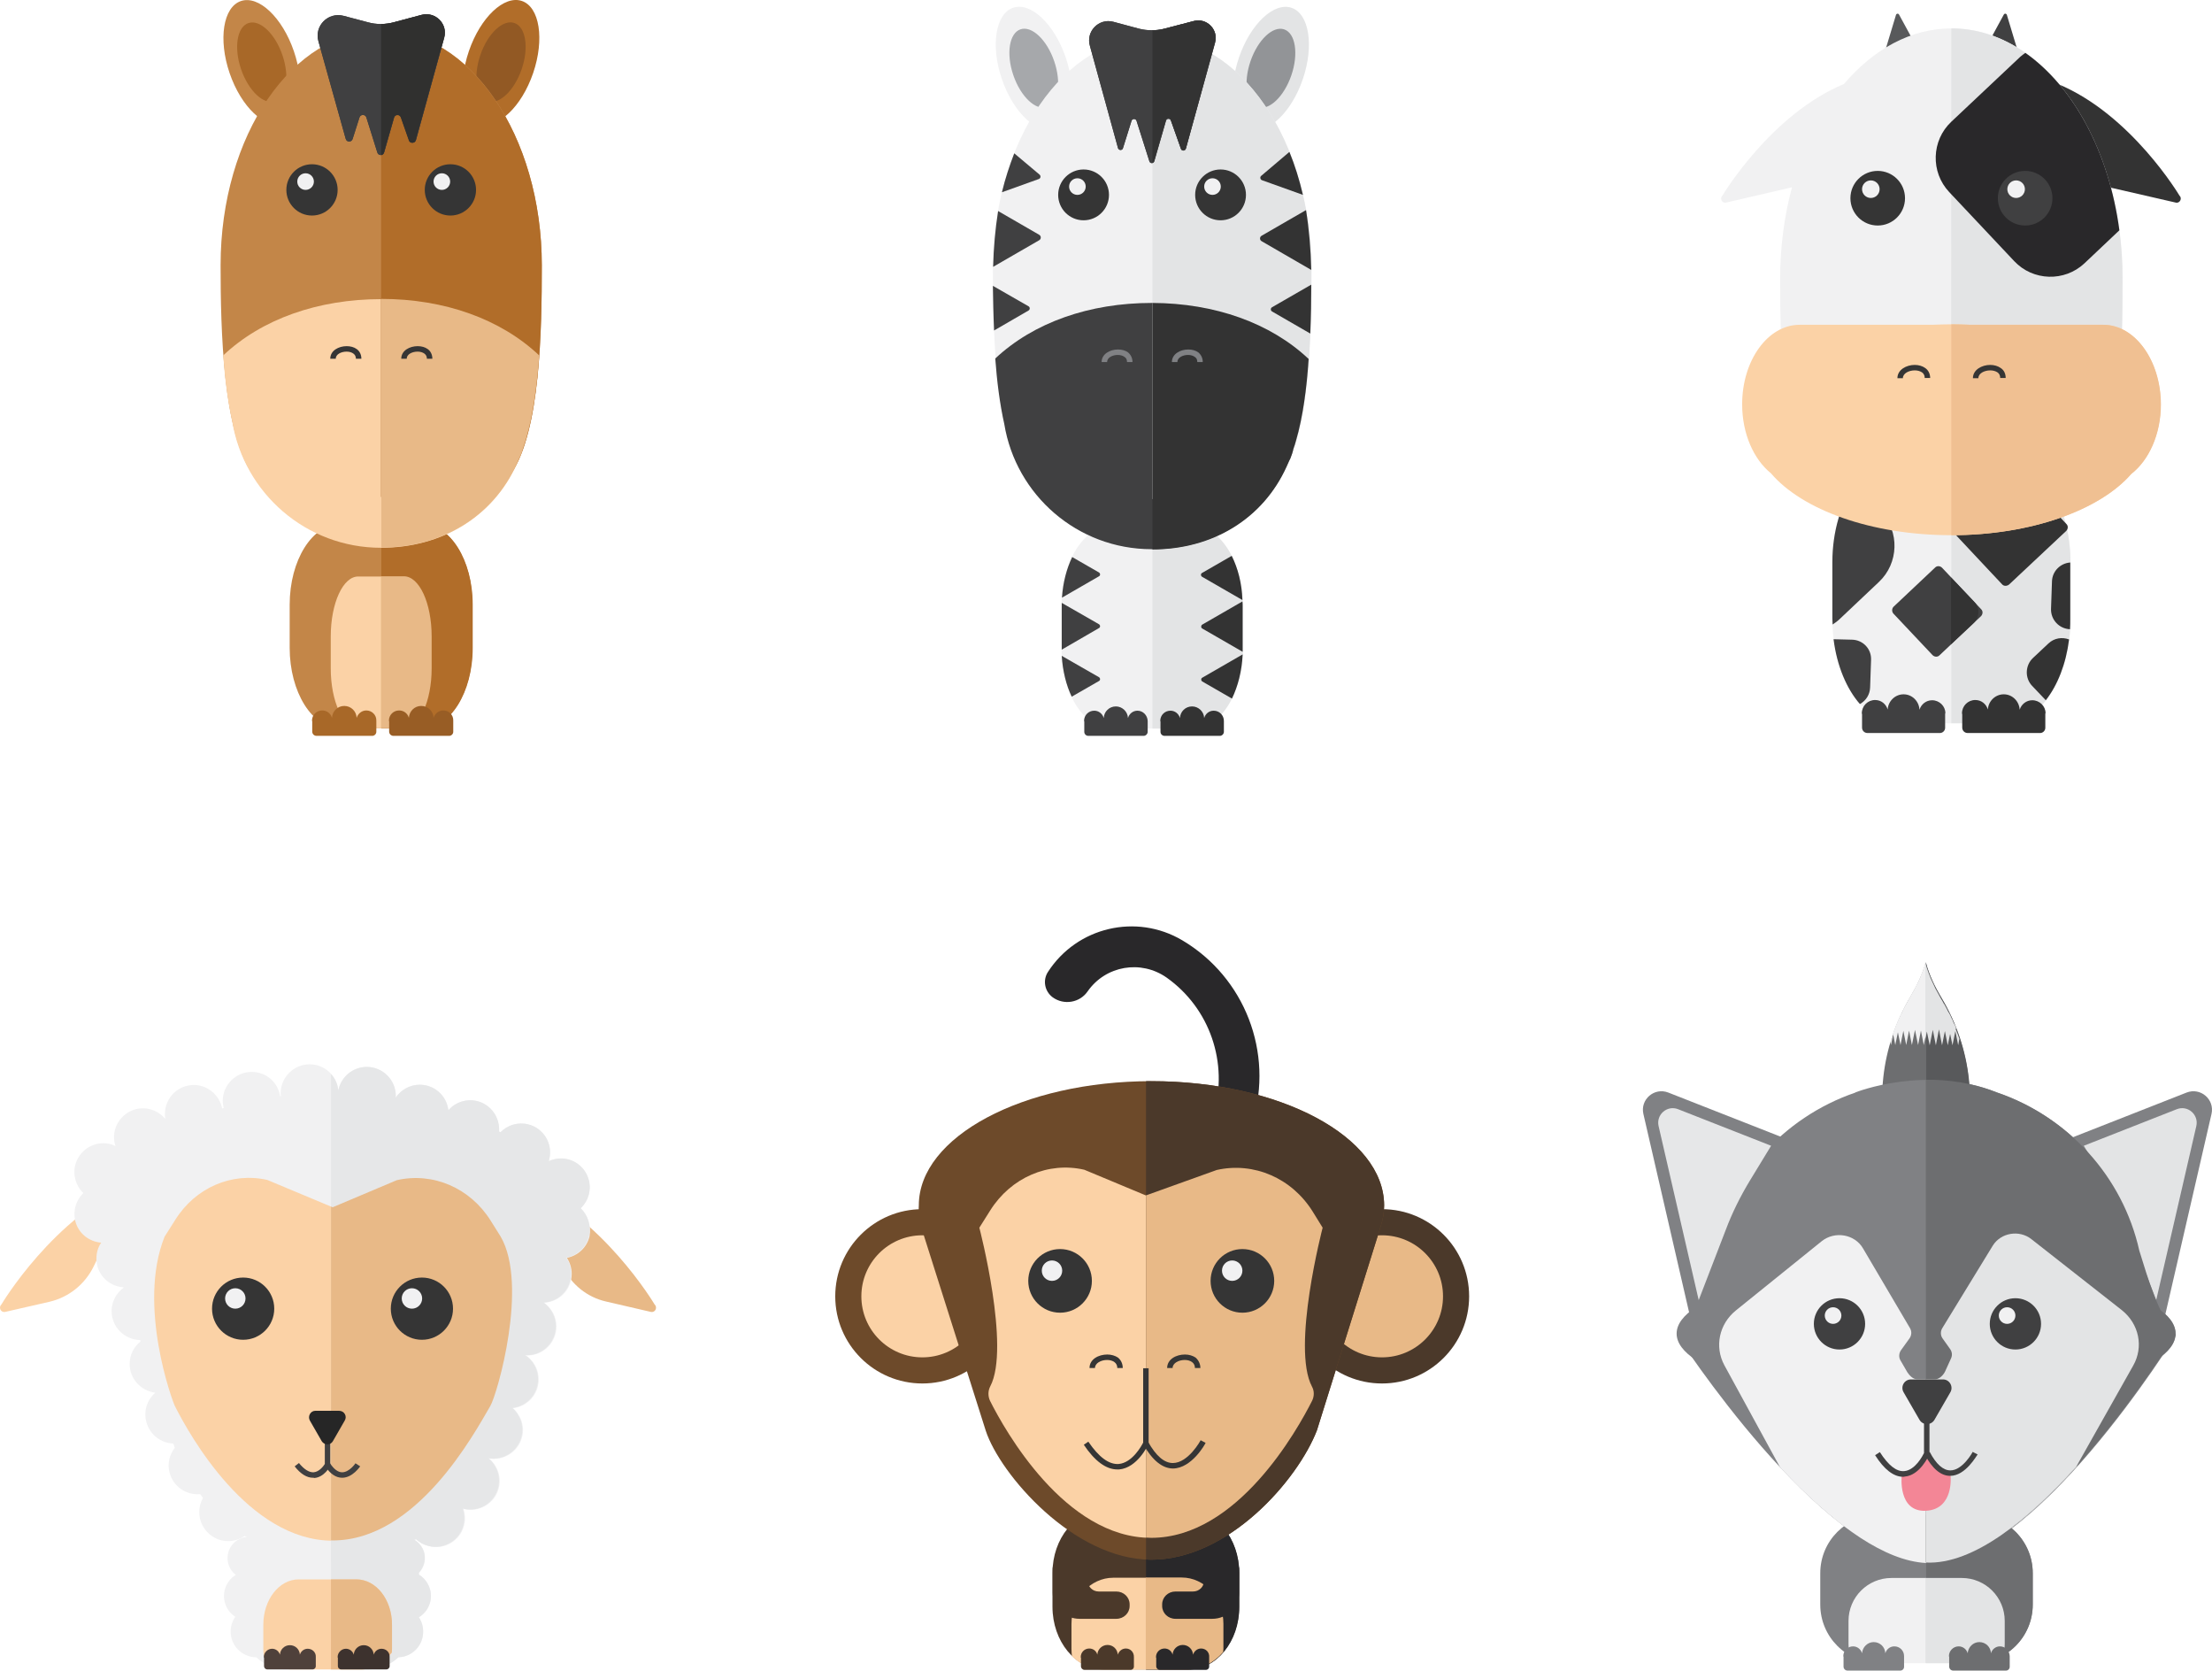 <?xml version="1.0" encoding="UTF-8" standalone="no"?>
<!-- Generator: Adobe Illustrator 19.0.0, SVG Export Plug-In . SVG Version: 6.00 Build 0)  -->

<svg
   version="1.1"
   viewBox="0 0 931.721 703.463"
   sodipodi:docname="svg.svg"
   inkscape:version="1.1.2 (0a00cf5339, 2022-02-04)"
   id="svg1696"
   xmlns:inkscape="http://www.inkscape.org/namespaces/inkscape"
   xmlns:sodipodi="http://sodipodi.sourceforge.net/DTD/sodipodi-0.dtd"
   xmlns="http://www.w3.org/2000/svg"
   xmlns:svg="http://www.w3.org/2000/svg"><defs
   id="defs341" />
<sodipodi:namedview
   id="namedview339"
   pagecolor="#505050"
   bordercolor="#ffffff"
   borderopacity="1"
   inkscape:pageshadow="0"
   inkscape:pageopacity="0"
   inkscape:pagecheckerboard="1"
   showgrid="false"
   inkscape:zoom="0.76020408"
   inkscape:cx="461.0604"
   inkscape:cy="350.56376"
   inkscape:window-width="3440"
   inkscape:window-height="1369"
   inkscape:window-x="0"
   inkscape:window-y="34"
   inkscape:window-maximized="1"
   fit-margin-top="0"
   fit-margin-left="0"
   fit-margin-right="0"
   fit-margin-bottom="0" />

<style
   type="text/css"
   id="style2">
	.st0{fill:#FF5500;}
	.st1{fill:#FBD2A6;}
	.st2{fill:#E8B987;}
	.st3{fill:#F1F1F2;}
	.st4{fill:#E6E7E8;}
	.st5{fill:#58595B;}
	.st6{fill:#404041;}
	.st7{fill:#333333;}
	.st8{fill:#E3E4E5;}
	.st9{fill:#929497;}
	.st10{fill:#A6A8AB;}
	.st11{fill:#4B392A;}
	.st12{fill:#29282A;}
	.st13{fill:#6D4A2A;}
	.st14{fill:#C38648;}
	.st15{fill:#B16D29;}
	.st16{fill:#925924;}
	.st17{fill:#A86828;}
	.st18{fill:#985D25;}
	.st19{fill:#353535;}
	.st20{fill:#808184;}
	.st21{fill:#4F413B;}
	.st22{fill:#262626;}
	.st23{fill:#30302F;}
	.st24{fill:#F0C092;}
	.st25{fill:#3D322E;}
	.st26{fill:#6D6E70;}
	.st27{fill:#F38696;}
</style>


<path
   class="st1"
   d="m 56.215,498.263 c -33.6,13.9 -55.6,51 -55.6,51 -1.3,1.2 -0.4,3.4 1.4,3.2 l 18.8,-4.3 c 8.2,-1.9 15,-7.4 18.7,-15 z"
   id="path6" />

<path
   class="st2"
   d="m 220.115,498.263 c 33.6,13.9 55.6,51 55.6,51 1.3,1.2 0.4,3.4 -1.4,3.2 l -19,-4.4 c -8,-1.8 -14.7,-7.2 -18.3,-14.7 z"
   id="path8" />

<path
   class="st3"
   d="m 179.615,665.963 c -0.9,-1.2 -1.9,-2.2 -3.1,-2.9 0,-0.3 0,-0.5 0,-0.8 2.9,-3.1 3.4,-7.9 0.8,-11.4 -1.3,-1.8 -3.2,-3 -5.2,-3.5 -3.9,-6.1 -9.9,-10.1 -16.8,-10.1 h -34.7 c -6.8,0 -12.8,3.9 -16.7,9.9 -2.5,0.3 -4.8,1.5 -6.4,3.7 -2.8,3.9 -2,9.4 1.8,12.3 0,0 0,0 0,0 -1.1,0.7 -2.2,1.6 -3,2.8 -3.4,4.7 -2.3,11.2 2.4,14.6 0.1,0.1 0.3,0.1 0.4,0.2 -3.4,4.9 -2.3,11.6 2.6,15.1 1.9,1.3 4.1,2 6.2,2 3.5,3.2 7.9,5.1 12.6,5.1 h 34.7 c 4.7,0 9.1,-1.9 12.6,-5.1 2.1,-0.1 4.1,-0.7 5.9,-2 4.8,-3.4 5.9,-10 2.7,-14.9 0.2,-0.1 0.5,-0.2 0.7,-0.4 4.8,-3.4 5.8,-9.9 2.5,-14.6 z"
   id="path10" />

<path
   class="st3"
   d="m 244.615,508.763 c 1.6,-1.5 2.8,-3.5 3.4,-5.8 1.7,-6.5 -2.3,-13.2 -8.8,-14.8 -2.8,-0.7 -5.7,-0.3 -8.1,0.8 0.1,-0.2 0.2,-0.4 0.2,-0.7 1.7,-6.5 -2.3,-13.2 -8.8,-14.8 -4.4,-1.1 -8.7,0.3 -11.7,3.3 -0.2,-0.1 -0.4,-0.2 -0.6,-0.3 0.4,-5.8 -3.3,-11.3 -9.2,-12.8 -4.5,-1.1 -9.1,0.4 -12,3.7 -0.1,0 -0.1,0 -0.2,-0.1 -0.8,-6 -5.9,-10.5 -12,-10.5 -4.2,0 -8,2.2 -10.2,5.5 0,0 0,0 0,0 0,-0.3 0.1,-0.5 0.1,-0.8 0,-6.7 -5.5,-12.2 -12.2,-12.2 -5.9,0 -10.9,4.2 -12,9.9 -0.6,-6.2 -5.8,-11 -12.1,-11 -6.7,0 -12.2,5.5 -12.2,12.2 0,0.5 0.1,0.9 0.1,1.3 -0.1,0 -0.2,0 -0.3,0 -0.9,-5.9 -5.9,-10.3 -12,-10.3 -6.7,0 -12.2,5.5 -12.2,12.2 0,1 0.2,2 0.4,3 -0.2,0.1 -0.5,0.1 -0.7,0.2 0,-0.2 0,-0.5 -0.1,-0.7 -1.7,-6.5 -8.3,-10.5 -14.8,-8.8 -6.2,1.6 -10,7.6 -9,13.9 -2.9,-3.5 -7.7,-5.3 -12.4,-4.1 -6.5,1.7 -10.5,8.3 -8.8,14.8 0.1,0.2 0.2,0.4 0.2,0.7 -2.5,-1.2 -5.3,-1.5 -8.1,-0.8 -6.5,1.7 -10.5,8.3 -8.8,14.8 0.6,2.3 1.8,4.3 3.4,5.8 -3,2.9 -4.5,7.4 -3.4,11.8 1.3,5.2 5.8,8.7 10.9,9.1 -1.3,1.9 -2,4.2 -2,6.7 0,6.5 5,11.7 11.4,12.1 v 0.2 c -3,2.2 -5,5.8 -5,9.8 0,6.7 5.4,12.1 12,12.2 l 0.2,0.6 c -2.8,2.2 -4.6,5.6 -4.6,9.5 0,6.2 4.7,11.3 10.8,12.1 -3.4,2.9 -5,7.6 -3.8,12.2 1.4,5.4 6.1,9 11.4,9.2 0.2,0.6 0.4,1.2 0.6,1.8 -2.2,2.9 -3.2,6.6 -2.2,10.4 1.5,5.9 7,9.6 12.9,9.1 0.4,0.5 0.8,1.1 1.2,1.6 -1.5,2.6 -2,5.8 -1.2,9 1.7,6.5 8.3,10.5 14.8,8.8 1.5,-0.4 2.8,-1 4,-1.8 10.9,7.1 23.6,11.1 37.3,11.1 12.7,0 24.6,-3.6 35,-9.7 1.5,1.4 3.2,2.4 5.3,2.9 6.5,1.7 13.2,-2.3 14.8,-8.8 0.6,-2.4 0.4,-4.8 -0.3,-7 0,0 0.1,0 0.1,0.1 6.5,1.7 13.2,-2.3 14.8,-8.8 1.2,-4.7 -0.6,-9.5 -4.1,-12.4 6.2,1 12.3,-2.8 13.9,-9 1.2,-4.6 -0.5,-9.2 -3.8,-12.2 6.1,-0.7 10.8,-5.8 10.8,-12.1 0,-4.3 -2.2,-8 -5.5,-10.2 0.3,0 0.6,0.1 0.8,0.1 6.7,0 12.2,-5.5 12.2,-12.2 0,-4.1 -2.1,-7.7 -5.2,-10 6.5,-0.3 11.6,-5.6 11.6,-12.2 0,-2.5 -0.8,-4.8 -2,-6.7 4.5,-0.9 8.3,-4.2 9.5,-9 0.8,-4.6 -0.7,-9 -3.7,-11.9 z"
   id="path12" />

<path
   class="st1"
   d="m 210.915,520.763 -4.2,-6.7 c -8.6,-13.8 -24.3,-20.6 -39.6,-17.1 l -27,11.4 -27.5,-11.5 c -14.9,-3.4 -30.3,3.2 -38.8,16.8 l -4.5,7.1 c -11.6,29 3.4,69.6 4.4,71.4 6.1,12.1 30.9,56.6 66.4,56.6 35.5,0 59.6,-45 66.4,-56.6 3,-5.2 16.1,-51.1 4.4,-71.4 z"
   id="path14" />

<path
   class="st4"
   d="m 176.415,663.063 c 0,-0.3 0,-0.5 0,-0.8 2.9,-3.1 3.4,-7.9 0.8,-11.4 -1.3,-1.8 -3.2,-3 -5.2,-3.5 -3.9,-6.1 -9.9,-10.1 -16.8,-10.1 h -15.8 v 65.7 h 15.8 c 4.7,0 9.1,-1.9 12.6,-5.1 2.1,-0.1 4.1,-0.7 5.9,-2 4.8,-3.4 5.9,-10 2.7,-14.9 0.2,-0.1 0.5,-0.2 0.7,-0.4 4.7,-3.4 5.8,-9.9 2.4,-14.6 -0.8,-1.2 -1.9,-2.2 -3.1,-2.9 z"
   id="path16" />

<path
   class="st4"
   d="m 248.015,502.963 c 1.7,-6.5 -2.3,-13.2 -8.8,-14.8 -2.8,-0.7 -5.7,-0.3 -8.1,0.8 0.1,-0.2 0.2,-0.4 0.2,-0.7 1.7,-6.5 -2.3,-13.2 -8.8,-14.8 -4.4,-1.1 -8.7,0.3 -11.7,3.3 -0.2,-0.1 -0.4,-0.2 -0.6,-0.3 0.4,-5.8 -3.3,-11.3 -9.2,-12.8 -4.5,-1.1 -9.1,0.4 -12,3.7 -0.1,0 -0.1,0 -0.2,-0.1 -0.8,-6 -5.9,-10.5 -12,-10.5 -4.2,0 -8,2.2 -10.2,5.5 0,0 0,0 0,0 0,-0.3 0.1,-0.5 0.1,-0.8 0,-6.7 -5.5,-12.2 -12.2,-12.2 -5.9,0 -10.9,4.2 -12,9.9 -0.3,-2.7 -1.4,-5.1 -3.1,-6.9 v 205.5 c 0.2,0 0.4,0 0.7,0 12.7,0 24.6,-3.6 35,-9.7 1.5,1.4 3.2,2.4 5.3,2.9 6.5,1.7 13.2,-2.3 14.8,-8.8 0.6,-2.4 0.4,-4.8 -0.3,-7 0,0 0.1,0 0.1,0.1 6.5,1.7 13.2,-2.3 14.8,-8.8 1.2,-4.7 -0.6,-9.5 -4.1,-12.4 6.2,1 12.3,-2.8 13.9,-9 1.2,-4.6 -0.5,-9.2 -3.8,-12.2 6.1,-0.7 10.8,-5.8 10.8,-12.1 0,-4.3 -2.2,-8 -5.5,-10.2 0.3,0 0.6,0.1 0.8,0.1 6.7,0 12.2,-5.5 12.2,-12.2 0,-4.1 -2.1,-7.7 -5.2,-10 6.5,-0.3 11.6,-5.6 11.6,-12.2 0,-2.5 -0.8,-4.8 -2,-6.7 4.5,-0.9 8.3,-4.2 9.5,-9 1.1,-4.4 -0.4,-8.8 -3.4,-11.8 1.6,-1.6 2.8,-3.5 3.4,-5.8 z"
   id="path18" />

<path
   class="st2"
   d="m 206.715,514.063 c -8.6,-13.8 -24.3,-20.6 -39.6,-17.1 l -27,11.4 -0.7,-0.3 v 140.6 c 0.2,0 0.4,0 0.7,0 35.5,0 59.6,-45 66.4,-56.6 3,-5.1 16.1,-51 4.4,-71.3 z"
   id="path20" />

<path
   class="st5"
   d="m 794.215,20.863 4.4,-14.6 c 0.2,-0.6 1,-0.7 1.3,-0.1 l 7.4,13.6 z"
   id="path22" />

<path
   class="st6"
   d="m 849.715,20.863 -4.4,-14.6 c -0.2,-0.6 -1,-0.7 -1.3,-0.1 l -7.4,13.6 z"
   id="path24" />

<path
   class="st3"
   d="m 894.115,117.263 c 0,-58.2 -32.3,-105.3 -72.1,-105.3 -17.2,0 -32.9,8.8 -45.3,23.4 v 0 c -30.9,12.8 -51.2,47 -51.2,47 -1.2,1.1 -0.3,3.1 1.3,3 l 28,-6.5 c -3.2,11.9 -5,24.9 -5,38.5 0,29.2 1.1,74.6 14.3,93.7 0,0 4.7,1.3 11.7,2.9 -2.6,6.7 -4,14.5 -4,22.9 v 23.6 c 0,24.4 12.3,44.1 27.6,44.1 h 45.1 c 15.2,0 27.6,-19.7 27.6,-44.1 v -23.6 c 0,-8.5 -1.5,-16.3 -4.1,-23.1 7.3,-1.8 12.3,-3.1 12.3,-3.1 13.1,-19.1 13.8,-64.3 13.8,-93.4 z"
   id="path26" />

<path
   class="st7"
   d="m 866.815,35.363 c 30.9,12.8 51.2,47 51.2,47 1.2,1.1 0.3,3.1 -1.3,3 l -29.2,-6.7 z"
   id="path28" />

<path
   class="st8"
   d="m 844.515,192.763 h -22.6 v 111.8 h 22.6 c 15.2,0 27.6,-19.7 27.6,-44.1 v -23.6 c -0.1,-24.4 -12.4,-44.1 -27.6,-44.1 z"
   id="path30" />

<path
   class="st8"
   d="m 821.915,11.963 c 0,0 0,0 0,0 l -0.1,209.3 c 0,0 0,0 0.1,0 19.9,0 58.4,-10.6 58.4,-10.6 13,-19.1 13.7,-64.3 13.7,-93.3 0.1,-58.2 -32.2,-105.4 -72.1,-105.4 z"
   id="path32" />

<path
   class="st3"
   d="m 447.115,255.163 v 18 c 0,18.6 9.4,33.6 21,33.6 h 34.3 c 11.6,0 21,-15 21,-33.6 v -18 c 0,-18.6 -9.4,-33.6 -21,-33.6 h -34.3 c -11.6,0 -21,15 -21,33.6 z"
   id="path34" />

<path
   class="st8"
   d="m 502.515,221.563 h -17.1 v 85.2 h 17.1 c 11.6,0 21,-15 21,-33.6 v -18 c -0.1,-18.6 -9.5,-33.6 -21,-33.6 z"
   id="path36" />

<ellipse
   transform="rotate(18.881)"
   class="st8"
   cx="515.826"
   cy="-146.034"
   rx="14.2"
   ry="26.9"
   id="ellipse38"
   style="stroke-width:1" />

<ellipse
   transform="rotate(18.881)"
   class="st9"
   cx="515.826"
   cy="-146.034"
   rx="9.1"
   ry="17.3"
   id="ellipse40"
   style="stroke-width:1" />

<ellipse
   transform="rotate(161.119)"
   class="st3"
   cx="-402.712"
   cy="-168.083"
   rx="14.2"
   ry="26.9"
   id="ellipse42"
   style="stroke-width:1" />

<ellipse
   transform="rotate(161.119)"
   class="st10"
   cx="-402.712"
   cy="-168.083"
   rx="9.1"
   ry="17.3"
   id="ellipse44"
   style="stroke-width:1" />

<path
   class="st3"
   d="m 552.315,113.563 c 0,27 -0.6,69.1 -12.8,86.8 0,0 -35.8,9.9 -54.3,9.9 -18.4,0 -53.7,-9.6 -53.7,-9.6 -12.2,-17.7 -13.3,-59.9 -13.3,-87.1 0,-54.1 30,-98 67.1,-98 37,0 67,43.9 67,98 z"
   id="path46" />

<path
   class="st6"
   d="m 543.415,193.063 c 0.3,-0.7 0.4,-1.2 0.7,-1.9 0.3,-0.8 0.4,-1.4 0.6,-2.2 0.4,-1.1 0.8,-2.3 1.1,-3.5 2.9,-9.9 4.5,-22.1 5.3,-34.3 -16.1,-15.3 -39.7,-23.6 -66,-23.6 -26.2,0 -49.7,8.2 -65.9,23.4 0.7,9.6 1.9,19.1 3.8,27.6 4.9,29.9 30.8,52.7 62.1,52.7 25.5,0 46.7,-13 56.6,-34.8 l 0.8,-1.8 c 0.3,-0.2 0.8,-1.3 0.9,-1.6 z"
   id="path48" />

<path
   class="st8"
   d="M 485.415,15.563 V 210.163 c 18.6,-0.1 54.2,-9.9 54.2,-9.9 12.1,-17.7 12.8,-59.8 12.8,-86.8 -0.1,-54 -30,-97.8 -67,-97.9 z"
   id="path50" />

<path
   class="st7"
   d="m 485.415,231.363 c 25.5,0 46.6,-13 56.5,-34.8 l 0.8,-1.8 c 0.1,-0.3 0.6,-1.4 0.8,-1.7 0.3,-0.7 0.4,-1.2 0.7,-1.9 0.3,-0.8 0.4,-1.4 0.6,-2.2 0.4,-1.1 0.8,-2.3 1.1,-3.5 2.9,-9.9 4.5,-22.1 5.3,-34.3 -16.1,-15.2 -39.6,-23.5 -65.8,-23.6 z"
   id="path52" />

<path
   class="st11"
   d="m 443.315,662.363 v 14.2 c 0,14.6 9.7,26.4 21.6,26.4 h 35.4 c 12,0 21.6,-11.8 21.6,-26.4 v -14.2 c 0,-14.6 -9.7,-26.4 -21.6,-26.4 h -35.4 c -11.9,0 -21.6,11.8 -21.6,26.4 z"
   id="path54" />

<path
   class="st1"
   d="m 515.215,695.763 c 0,-0.5 0.1,-0.9 0.1,-1.4 v -10.5 c 0,-10.8 -7.9,-19.5 -17.6,-19.5 h -28.8 c -9.7,0 -17.6,8.7 -17.6,19.5 v 10.5 c 0,1 0.1,2.1 0.2,3.1 3.7,3.5 8.3,5.6 13.3,5.6 h 35.4 c 5.9,-0.1 11.2,-2.8 15,-7.3 z"
   id="path56" />

<path
   class="st12"
   d="m 500.415,635.963 h -17.7 v 67.1 h 17.7 c 12,0 21.6,-11.8 21.6,-26.4 v -14.2 c 0,-14.7 -9.7,-26.5 -21.6,-26.5 z"
   id="path58" />

<path
   class="st2"
   d="m 497.715,664.263 h -15.1 v 38.7 h 17.7 c 5.8,0 11,-2.8 14.9,-7.3 0,-0.5 0.1,-0.9 0.1,-1.4 v -10.5 c 0,-10.7 -7.8,-19.5 -17.6,-19.5 z"
   id="path60" />

<path
   class="st12"
   d="m 509.715,531.163 17.9,-58.7 c 8.9,-29.3 -3.3,-60.9 -29.6,-76.5 v 0 c -19.4,-11.5 -44.4,-5.6 -56.6,13.3 v 0 c -2.3,3.5 -1.4,8.2 2,10.7 v 0 c 4.7,3.4 11.4,2.3 14.7,-2.5 v 0 c 7.6,-10.9 22.5,-13.4 33.3,-5.8 v 0 c 18.2,12.9 26.1,36 19.8,57.4 l -18.5,62.1 z"
   id="path62" />

<circle
   class="st11"
   cx="582.115"
   cy="545.863"
   r="36.7"
   id="circle64" />

<circle
   class="st2"
   cx="582.115"
   cy="545.863"
   r="25.7"
   id="circle66" />

<circle
   class="st13"
   cx="388.515"
   cy="545.863"
   r="36.7"
   id="circle68" />

<circle
   class="st1"
   cx="388.515"
   cy="545.863"
   r="25.7"
   id="circle70" />

<path
   class="st13"
   d="m 388.215,516.063 h -0.4 l 27.4,86.4 v 0 c 6,18.3 37,54.3 69.7,54.3 32.7,0 61.8,-33.7 69.8,-54.5 v 0 l 26.9,-86 v 0 c 0.9,-2.8 1.4,-5.8 1.4,-8.7 0,-28.9 -43.9,-52.3 -98,-52.3 -54.1,0 -98,23.4 -98,52.3 -0.2,2.9 0.3,5.7 1.2,8.5 z"
   id="path72" />

<path
   class="st1"
   d="m 557.115,516.963 -4.3,-6.8 c -8.8,-14.1 -24.8,-21 -40.4,-17.5 l -29.8,10.7 -25.9,-10.8 c -15.2,-3.5 -30.9,3.3 -39.6,17.1 l -4.6,7.3 c 0,0 13.2,50.5 4.6,66.8 v 0 c -1,1.9 -1,4.2 -0.1,6.1 6.2,12.4 31.6,57.7 67.8,57.7 36.3,0 61.6,-45.5 67.8,-57.8 0.9,-1.9 0.9,-4.1 -0.1,-5.9 v 0 c -8.6,-16.4 4.6,-66.9 4.6,-66.9 z"
   id="path74" />

<path
   class="st11"
   d="m 484.915,455.263 c -0.7,0 -1.5,0 -2.2,0 v 201.4 c 0.7,0 1.5,0.1 2.2,0.1 32.7,0 61.8,-33.7 69.8,-54.5 v 0 l 26.9,-86 v 0 c 0.9,-2.8 1.4,-5.8 1.4,-8.7 -0.1,-28.9 -44,-52.3 -98.1,-52.3 z"
   id="path76" />

<path
   class="st2"
   d="m 552.915,510.163 c -8.8,-14.1 -24.8,-21 -40.4,-17.5 l -29.8,10.7 v 0 144.1 c 0.7,0 1.5,0.1 2.2,0.1 36.3,0 61.6,-45.5 67.8,-57.8 0.9,-1.9 0.9,-4.1 -0.1,-5.9 -8.7,-16.4 4.5,-66.9 4.5,-66.9 z"
   id="path78" />

<path
   class="st14"
   d="m 122.015,254.663 v 18.1 c 0,18.7 9.5,33.9 21.2,33.9 h 34.6 c 11.7,0 21.2,-15.2 21.2,-33.9 v -18.2 c 0,-18.7 -9.5,-33.9 -21.2,-33.9 h -34.6 c -11.7,0.1 -21.2,15.2 -21.2,34 z"
   id="path80" />

<path
   class="st1"
   d="m 139.315,267.963 v 13.5 c 0,13.9 5.2,25.2 11.7,25.2 h 19.1 c 6.5,0 11.7,-11.3 11.7,-25.2 v -13.5 c 0,-13.9 -5.2,-25.2 -11.7,-25.2 h -19.2 c -6.4,-0.1 -11.6,11.2 -11.6,25.2 z"
   id="path82" />

<path
   class="st15"
   d="m 177.915,220.763 h -17.3 v 86 h 17.3 c 11.7,0 21.2,-15.2 21.2,-33.9 v -18.2 c 0,-18.8 -9.5,-33.9 -21.2,-33.9 z"
   id="path84" />

<path
   class="st2"
   d="m 170.115,242.663 h -9.6 v 64 h 9.6 c 6.5,0 11.7,-11.3 11.7,-25.2 v -13.5 c 0,-14 -5.2,-25.3 -11.7,-25.3 z"
   id="path86" />

<ellipse
   transform="rotate(18.881)"
   class="st15"
   cx="208.14"
   cy="-43.548"
   rx="14.3"
   ry="27.2"
   id="ellipse88"
   style="stroke-width:1" />

<ellipse
   transform="rotate(18.881)"
   class="st16"
   cx="208.141"
   cy="-43.549"
   rx="9.2"
   ry="17.4"
   id="ellipse90"
   style="stroke-width:1" />

<ellipse
   transform="rotate(161.119)"
   class="st14"
   cx="-95.847"
   cy="-60.456"
   rx="14.3"
   ry="27.2"
   id="ellipse92"
   style="stroke-width:1" />

<ellipse
   transform="rotate(161.119)"
   class="st17"
   cx="-95.847"
   cy="-60.455"
   rx="9.2"
   ry="17.4"
   id="ellipse94"
   style="stroke-width:1" />

<path
   class="st14"
   d="m 228.215,111.763 c 0,27.3 -0.6,69.7 -12.9,87.6 0,0 -36.1,9.9 -54.8,9.9 -18.6,0 -54.2,-9.7 -54.2,-9.7 -12.4,-17.9 -13.4,-60.5 -13.4,-87.9 0,-54.6 30.3,-98.9 67.7,-98.9 37.4,0 67.6,44.4 67.6,99 z"
   id="path96" />

<path
   class="st1"
   d="m 219.215,192.063 c 0.3,-0.7 0.4,-1.2 0.7,-1.9 0.3,-0.8 0.4,-1.4 0.7,-2.2 0.4,-1.2 0.8,-2.3 1.1,-3.5 2.9,-10 4.5,-22.3 5.4,-34.7 -16.3,-15.4 -40.1,-23.8 -66.6,-23.8 -26.4,0 -50.2,8.3 -66.5,23.7 0.7,9.7 1.9,19.3 3.8,27.8 5,30.2 31.1,53.2 62.7,53.2 25.7,0 47.1,-13.1 57.1,-35.1 l 0.8,-1.8 c 0.2,-0.3 0.7,-1.4 0.8,-1.7 z"
   id="path98" />

<path
   class="st15"
   d="m 215.315,199.363 c 12.2,-17.9 12.9,-60.3 12.9,-87.6 0,-54.6 -30.3,-98.9 -67.7,-98.9 V 209.263 c 18.7,0 54.8,-9.9 54.8,-9.9 z"
   id="path100" />

<path
   class="st2"
   d="m 160.515,230.563 c 25.7,0 47.1,-13.1 57.1,-35.1 l 0.8,-1.8 c 0.1,-0.3 0.6,-1.4 0.8,-1.7 0.3,-0.7 0.4,-1.2 0.7,-1.9 0.3,-0.8 0.4,-1.4 0.7,-2.2 0.4,-1.2 0.8,-2.3 1.1,-3.5 2.9,-10 4.5,-22.3 5.4,-34.7 -16.3,-15.4 -40,-23.8 -66.5,-23.8 v 104.7 z"
   id="path102" />

<path
   class="st6"
   d="m 813.815,294.863 c -2.5,0 -4.6,1.7 -5.3,4 -0.2,-3.6 -3.1,-6.5 -6.7,-6.5 -3.6,0 -6.5,2.9 -6.7,6.4 -0.7,-2.3 -2.7,-4 -5.3,-4 -3.1,0 -5.6,2.5 -5.6,5.6 0,0.2 0.1,0.3 0.1,0.4 v 5.6 c 0,1.3 1,2.3 2.3,2.3 h 30.5 c 1.2,0 2.2,-1 2.2,-2.2 v -5.9 c 0,-0.1 0.1,-0.2 0.1,-0.3 0,-2.9 -2.5,-5.4 -5.6,-5.4 z"
   id="path104" />

<path
   class="st7"
   d="m 856.015,294.863 c -2.5,0 -4.6,1.7 -5.3,4 -0.2,-3.6 -3.1,-6.5 -6.7,-6.5 -3.6,0 -6.5,2.9 -6.7,6.4 -0.7,-2.3 -2.7,-4 -5.3,-4 -3.1,0 -5.6,2.5 -5.6,5.6 0,0.2 0.1,0.3 0.1,0.4 v 5.6 c 0,1.3 1,2.3 2.3,2.3 h 30.5 c 1.2,0 2.2,-1 2.2,-2.2 v -5.9 c 0,-0.1 0.1,-0.2 0.1,-0.3 0,-2.9 -2.5,-5.4 -5.6,-5.4 z"
   id="path106" />

<path
   class="st12"
   d="m 853.115,22.263 c -0.7,0.5 -1.4,1 -2.1,1.6 l -29.1,27.4 c -8.4,7.9 -8.8,21.2 -0.9,29.6 l 27.4,29.1 c 7.9,8.4 21.2,8.8 29.6,0.9 l 14.7,-13.9 c -4.4,-33 -19.4,-60.5 -39.6,-74.7 z"
   id="path108" />

<path
   class="st17"
   d="m 154.315,299.163 c -1.9,0 -3.5,1.3 -4.1,3.1 -0.1,-2.8 -2.4,-5 -5.2,-5 -2.8,0 -5,2.2 -5.2,5 -0.5,-1.8 -2.1,-3.1 -4.1,-3.1 -2.4,0 -4.3,1.9 -4.3,4.3 0,0.1 0.1,0.2 0.1,0.3 v 4.3 c 0,1 0.8,1.8 1.8,1.8 h 23.5 c 0.9,0 1.7,-0.8 1.7,-1.7 v -4.5 c 0,-0.1 0,-0.1 0,-0.2 0.1,-2.4 -1.9,-4.3 -4.2,-4.3 z"
   id="path110" />

<path
   class="st18"
   d="m 186.715,299.163 c -1.9,0 -3.5,1.3 -4.1,3.1 -0.1,-2.8 -2.4,-5 -5.2,-5 -2.8,0 -5,2.2 -5.2,5 -0.5,-1.8 -2.1,-3.1 -4.1,-3.1 -2.4,0 -4.3,1.9 -4.3,4.3 0,0.1 0.1,0.2 0.1,0.3 v 4.3 c 0,1 0.8,1.8 1.8,1.8 h 23.5 c 0.9,0 1.7,-0.8 1.7,-1.7 v -4.5 c 0,-0.1 0,-0.1 0,-0.2 0.1,-2.4 -1.8,-4.3 -4.2,-4.3 z"
   id="path112" />

<path
   class="st11"
   d="m 474.215,694.163 c -1.6,0 -2.9,1.1 -3.4,2.6 -0.1,-2.3 -2,-4.1 -4.3,-4.1 -2.3,0 -4.2,1.8 -4.3,4.1 -0.4,-1.5 -1.7,-2.6 -3.4,-2.6 -2,0 -3.6,1.6 -3.6,3.6 0,0.1 0,0.2 0.1,0.3 v 3.6 c 0,0.8 0.7,1.5 1.5,1.5 h 19.4 c 0.8,0 1.4,-0.6 1.4,-1.4 v -3.7 c 0,-0.1 0,-0.1 0,-0.2 0.1,-2.1 -1.4,-3.7 -3.4,-3.7 z"
   id="path114" />

<path
   class="st12"
   d="m 505.915,694.163 c -1.6,0 -2.9,1.1 -3.4,2.6 -0.1,-2.3 -2,-4.1 -4.3,-4.1 -2.3,0 -4.2,1.8 -4.3,4.1 -0.4,-1.5 -1.7,-2.6 -3.4,-2.6 -2,0 -3.6,1.6 -3.6,3.6 0,0.1 0,0.2 0.1,0.3 v 3.6 c 0,0.8 0.7,1.5 1.5,1.5 h 19.4 c 0.8,0 1.4,-0.6 1.4,-1.4 v -3.7 c 0,-0.1 0,-0.1 0,-0.2 0.2,-2.1 -1.4,-3.7 -3.4,-3.7 z"
   id="path116" />

<path
   class="st11"
   d="m 458.215,660.063 v 5.7 c 0,2.4 2,4.4 4.6,4.4 h 7.4 c 3.1,0 5.6,2.4 5.6,5.4 v 0.7 c 0,3 -2.5,5.4 -5.6,5.4 h -15.5 c -6.2,0 -11.3,-4.9 -11.3,-10.9 v -10.7"
   id="path118" />

<path
   class="st12"
   d="m 507.115,660.063 v 5.7 c 0,2.4 -2,4.4 -4.6,4.4 h -7.4 c -3.1,0 -5.6,2.4 -5.6,5.4 v 0.7 c 0,3 2.5,5.4 5.6,5.4 h 15.5 c 6.2,0 11.3,-4.9 11.3,-10.9 v -10.7"
   id="path120" />

<circle
   class="st19"
   cx="131.415"
   cy="79.963"
   r="10.8"
   id="circle122" />

<circle
   class="st19"
   cx="189.715"
   cy="79.963"
   r="10.8"
   id="circle124" />

<circle
   class="st3"
   cx="128.715"
   cy="76.463"
   r="3.5"
   id="circle126" />

<circle
   class="st3"
   cx="186.115"
   cy="76.463"
   r="3.5"
   id="circle128" />

<g
   id="g132"
   transform="translate(-238.885,-139.237)">
	<path
   class="st19"
   d="m 391.1,290.3 h -2.3 c 0,-1 -0.4,-1.7 -1.1,-2.2 -0.7,-0.5 -1.7,-0.8 -2.8,-0.8 -2.3,0 -4.6,1.1 -4.6,3 H 378 c 0,-3.5 3.6,-5.3 6.9,-5.3 1.6,0 3.1,0.4 4.2,1.2 1.3,0.9 2,2.4 2,4.1 z"
   id="path130" />

</g>

<g
   id="g136"
   transform="translate(-238.885,-139.237)">
	<path
   class="st19"
   d="m 421,290.3 h -2.3 c 0,-1 -0.4,-1.7 -1.1,-2.2 -0.7,-0.5 -1.7,-0.8 -2.8,-0.8 -2.3,0 -4.6,1.1 -4.6,3 h -2.3 c 0,-3.5 3.6,-5.3 6.9,-5.3 1.6,0 3.1,0.4 4.2,1.2 1.3,0.9 2,2.4 2,4.1 z"
   id="path134" />

</g>

<circle
   class="st19"
   cx="790.915"
   cy="83.463"
   r="11.5"
   id="circle138" />

<circle
   class="st6"
   cx="853.015"
   cy="83.463"
   r="11.5"
   id="circle140" />

<circle
   class="st3"
   cx="788.015"
   cy="79.663"
   r="3.7"
   id="circle142" />

<circle
   class="st3"
   cx="849.215"
   cy="79.663"
   r="3.7"
   id="circle144" />

<path
   class="st6"
   d="m 144.715,6.663 10.2,2.7 c 3.6,1 7.4,1 11.1,0 l 11.6,-3.1 c 5.8,-1.5 11.1,3.8 9.5,9.6 l -11.9,43.1 c -0.4,1.4 -2.4,1.5 -2.9,0.1 l -3.4,-9.7 c -0.5,-1.4 -2.5,-1.3 -2.9,0.1 l -4.2,14.7 c -0.4,1.5 -2.5,1.5 -2.9,0 l -4.6,-14.7 c -0.4,-1.4 -2.5,-1.4 -2.9,0 l -2.9,9.1 c -0.5,1.4 -2.5,1.4 -2.9,-0.1 l -11.5,-41.1 c -1.8,-6.5 4.1,-12.4 10.6,-10.7 z"
   id="path146" />

<path
   class="st6"
   d="m 144.715,6.663 10.2,2.7 c 3.6,1 7.4,1 11.1,0 l 11.6,-3.1 c 5.8,-1.5 11.1,3.8 9.5,9.6 l -11.9,43.1 c -0.4,1.4 -2.4,1.5 -2.9,0.1 l -3.4,-9.7 c -0.5,-1.4 -2.5,-1.3 -2.9,0.1 l -4.2,14.7 c -0.4,1.5 -2.5,1.5 -2.9,0 l -4.6,-14.7 c -0.4,-1.4 -2.5,-1.4 -2.9,0 l -2.9,9.1 c -0.5,1.4 -2.5,1.4 -2.9,-0.1 l -11.5,-41.1 c -1.8,-6.5 4.1,-12.4 10.6,-10.7 z"
   id="path148" />

<path
   class="st6"
   d="m 479.115,299.263 c -1.9,0 -3.5,1.3 -4,3.1 -0.1,-2.7 -2.4,-4.9 -5.1,-4.9 -2.8,0 -5,2.2 -5.1,4.9 -0.5,-1.8 -2.1,-3.1 -4,-3.1 -2.4,0 -4.3,1.9 -4.3,4.3 0,0.1 0.1,0.2 0.1,0.3 v 4.3 c 0,1 0.8,1.7 1.7,1.7 h 23.3 c 0.9,0 1.7,-0.8 1.7,-1.7 v -4.4 c 0,-0.1 0,-0.1 0,-0.2 -0.1,-2.4 -2,-4.3 -4.3,-4.3 z"
   id="path150" />

<path
   class="st7"
   d="m 511.215,299.263 c -1.9,0 -3.5,1.3 -4,3.1 -0.1,-2.7 -2.4,-4.9 -5.1,-4.9 -2.8,0 -5,2.2 -5.1,4.9 -0.5,-1.8 -2.1,-3.1 -4,-3.1 -2.4,0 -4.3,1.9 -4.3,4.3 0,0.1 0.1,0.2 0.1,0.3 v 4.3 c 0,1 0.8,1.7 1.7,1.7 h 23.3 c 0.9,0 1.7,-0.8 1.7,-1.7 v -4.4 c 0,-0.1 0,-0.1 0,-0.2 0,-2.4 -1.9,-4.3 -4.3,-4.3 z"
   id="path152" />

<circle
   class="st19"
   cx="456.415"
   cy="82.063"
   r="10.7"
   id="circle154" />

<circle
   class="st19"
   cx="514.115"
   cy="82.063"
   r="10.7"
   id="circle156" />

<circle
   class="st3"
   cx="453.815"
   cy="78.563"
   r="3.5"
   id="circle158" />

<circle
   class="st3"
   cx="510.715"
   cy="78.563"
   r="3.5"
   id="circle160" />

<g
   id="g164"
   transform="translate(-238.885,-139.237)">
	<path
   class="st20"
   d="m 715.9,291.7 h -2.3 c 0,-1 -0.3,-1.7 -1.1,-2.2 -0.7,-0.5 -1.7,-0.8 -2.8,-0.8 -2.2,0 -4.5,1.1 -4.5,3 h -2.3 c 0,-3.4 3.5,-5.3 6.9,-5.3 1.6,0 3.1,0.4 4.2,1.2 1.2,1 1.9,2.4 1.9,4.1 z"
   id="path162" />

</g>

<g
   id="g168"
   transform="translate(-238.885,-139.237)">
	<path
   class="st20"
   d="m 745.5,291.7 h -2.3 c 0,-1 -0.3,-1.7 -1.1,-2.2 -0.7,-0.5 -1.7,-0.8 -2.8,-0.8 -2.2,0 -4.5,1.1 -4.5,3 h -2.3 c 0,-3.4 3.5,-5.3 6.9,-5.3 1.6,0 3.1,0.4 4.2,1.2 1.2,1 1.9,2.4 1.9,4.1 z"
   id="path166" />

</g>

<path
   class="st6"
   d="m 468.915,9.163 10.8,2.9 c 3.5,0.9 7.2,0.9 10.8,0 l 12.3,-3.2 c 5.5,-1.4 10.5,3.6 9,9.1 l -12.3,44.6 c -0.3,1.1 -1.8,1.1 -2.1,0.1 l -4.2,-11.9 c -0.4,-1 -1.8,-1 -2.1,0.1 l -4.9,17 c -0.3,1.1 -1.8,1.1 -2.1,0 l -5.4,-17 c -0.3,-1 -1.8,-1 -2.1,0 l -3.6,11.5 c -0.3,1.1 -1.8,1 -2.1,0 l -11.8,-42.9 c -1.9,-6.2 3.7,-11.9 9.8,-10.3 z"
   id="path170" />

<path
   class="st6"
   d="m 468.915,9.163 10.8,2.9 c 3.5,0.9 7.2,0.9 10.8,0 l 12.3,-3.2 c 5.5,-1.4 10.5,3.6 9,9.1 l -12.3,44.6 c -0.3,1.1 -1.8,1.1 -2.1,0.1 l -4.2,-11.9 c -0.4,-1 -1.8,-1 -2.1,0.1 l -4.9,17 c -0.3,1.1 -1.8,1.1 -2.1,0 l -5.4,-17 c -0.3,-1 -1.8,-1 -2.1,0 l -3.6,11.5 c -0.3,1.1 -1.8,1 -2.1,0 l -11.8,-42.9 c -1.9,-6.2 3.7,-11.9 9.8,-10.3 z"
   id="path172" />

<path
   class="st7"
   d="m 552.315,119.863 -16.5,9.5 c -0.7,0.4 -0.7,1.4 0,1.8 l 16.1,9.3 c 0.3,-7.2 0.4,-14.2 0.4,-20.6 z"
   id="path174" />

<path
   class="st7"
   d="m 543.115,63.963 -11.9,10.1 c -0.6,0.5 -0.4,1.5 0.3,1.8 l 17.3,6.2 c -1.5,-6.4 -3.4,-12.5 -5.7,-18.1 z"
   id="path176" />

<path
   class="st7"
   d="m 550.115,88.463 -18.7,10.8 c -0.9,0.5 -0.9,1.8 0,2.3 l 20.9,12.1 c -0.2,-8.7 -0.9,-17.1 -2.2,-25.2 z"
   id="path178" />

<path
   class="st6"
   d="m 418.715,139.163 14.5,-8.4 c 0.7,-0.4 0.7,-1.4 0,-1.8 l -15,-8.6 c 0.1,5.9 0.2,12.3 0.5,18.8 z"
   id="path180" />

<path
   class="st6"
   d="m 437.615,75.363 c 0.7,-0.3 0.9,-1.2 0.3,-1.8 l -10.7,-9 c -2,5.2 -3.8,10.6 -5.2,16.4 z"
   id="path182" />

<path
   class="st6"
   d="m 437.715,101.163 c 0.9,-0.5 0.9,-1.8 0,-2.3 l -17.3,-10 c -1.2,7.6 -1.9,15.5 -2.1,23.5 z"
   id="path184" />

<path
   class="st7"
   d="m 518.815,234.063 -12.5,7.2 c -0.6,0.3 -0.6,1.2 0,1.6 l 17,9.8 c -0.2,-7 -1.9,-13.4 -4.5,-18.6 z"
   id="path186" />

<path
   class="st7"
   d="m 506.415,264.663 17,9.8 c 0,-0.5 0,-0.9 0,-1.4 v -18 c 0,-0.6 0,-1.2 -0.1,-1.8 l -17,9.8 c -0.5,0.4 -0.5,1.3 0.1,1.6 z"
   id="path188" />

<path
   class="st7"
   d="m 523.415,275.563 -17,9.8 c -0.6,0.3 -0.6,1.2 0,1.6 l 12.5,7.2 c 2.5,-5.2 4.2,-11.6 4.5,-18.6 z"
   id="path190" />

<path
   class="st6"
   d="m 451.615,234.563 c -2.3,4.8 -3.9,10.7 -4.3,17.1 l 15.6,-9 c 0.6,-0.3 0.6,-1.2 0,-1.6 z"
   id="path192" />

<path
   class="st6"
   d="m 447.215,253.863 c 0,0.4 0,0.9 0,1.3 v 18 c 0,0.1 0,0.3 0,0.4 l 15.7,-9.1 c 0.6,-0.3 0.6,-1.2 0,-1.6 z"
   id="path194" />

<path
   class="st6"
   d="m 447.215,276.163 c 0.4,6.4 1.9,12.4 4.2,17.2 l 11.5,-6.6 c 0.6,-0.3 0.6,-1.2 0,-1.6 z"
   id="path196" />

<path
   class="st6"
   d="m 781.215,203.763 c -5.7,8.1 -9.4,19.9 -9.4,33 v 23.6 c 0,0.9 0.1,1.7 0.1,2.6 1.1,-0.7 2.2,-1.5 3.2,-2.5 l 16.3,-15.4 c 8.4,-7.9 8.8,-21.2 0.9,-29.6 z"
   id="path198" />

<path
   class="st7"
   d="m 843.315,246.063 -22.6,-24.1 c -0.8,-0.8 -0.7,-2.1 0.1,-2.9 l 24.1,-22.6 c 0.8,-0.8 2.1,-0.7 2.9,0.1 l 22.6,24.1 c 0.8,0.8 0.7,2.1 -0.1,2.9 l -24.1,22.6 c -0.9,0.7 -2.2,0.7 -2.9,-0.1 z"
   id="path200" />

<path
   class="st7"
   d="m 872.015,236.863 c -4.2,0.3 -7.6,3.7 -7.7,8 l -0.4,11.6 c -0.1,4.5 3.4,8.3 8,8.5 0.1,-1.5 0.1,-2.9 0.1,-4.4 z"
   id="path202" />

<path
   class="st6"
   d="m 780.115,269.363 -7.8,-0.2 c 1.4,11.2 5.5,20.9 11.1,27.3 2.5,-1.4 4.2,-3.9 4.3,-7 l 0.4,-11.6 c 0.2,-4.6 -3.4,-8.4 -8,-8.5 z"
   id="path204" />

<path
   class="st6"
   d="m 797.615,255.463 17.5,-16.5 c 0.8,-0.8 2.1,-0.7 2.9,0.1 l 16.5,17.5 c 0.8,0.8 0.7,2.1 -0.1,2.9 l -17.5,16.5 c -0.8,0.8 -2.1,0.7 -2.9,-0.1 l -16.5,-17.5 c -0.7,-0.8 -0.7,-2.1 0.1,-2.9 z"
   id="path206" />

<path
   class="st7"
   d="m 821.815,243.163 v 28.1 l 9.5,-8.9 c 2.5,-2.4 2.7,-6.4 0.3,-8.9 z"
   id="path208" />

<path
   class="st7"
   d="m 871.515,269.263 c -2.9,-1.1 -6.3,-0.6 -8.7,1.7 l -6.5,6.1 c -3.3,3.1 -3.5,8.4 -0.4,11.7 l 5.8,6.1 c 5,-6.4 8.5,-15.3 9.8,-25.6 z"
   id="path210" />

<circle
   class="st19"
   cx="446.515"
   cy="539.363"
   r="13.4"
   id="circle212" />

<circle
   class="st19"
   cx="523.315"
   cy="539.363"
   r="13.4"
   id="circle214" />

<circle
   class="st3"
   cx="443.115"
   cy="535.063"
   r="4.3"
   id="circle216" />

<circle
   class="st3"
   cx="519.015"
   cy="535.063"
   r="4.3"
   id="circle218" />

<g
   id="g222"
   transform="translate(-238.885,-139.237)">
	<path
   class="st19"
   d="m 711.8,715.3 h -2.3 c 0,-1.1 -0.4,-1.9 -1.2,-2.5 -0.8,-0.6 -1.9,-0.9 -3.1,-0.9 -2.5,0 -5.1,1.3 -5.1,3.4 h -2.3 c 0,-3.7 3.8,-5.7 7.5,-5.7 1.7,0 3.3,0.5 4.5,1.3 1.3,1.1 2,2.6 2,4.4 z"
   id="path220" />

</g>

<g
   id="g226"
   transform="translate(-238.885,-139.237)">
	<path
   class="st19"
   d="m 744.5,715.3 h -2.3 c 0,-1.1 -0.4,-1.9 -1.2,-2.5 -0.8,-0.6 -1.9,-0.9 -3.1,-0.9 -2.5,0 -5.1,1.3 -5.1,3.4 h -2.3 c 0,-3.7 3.8,-5.7 7.5,-5.7 1.7,0 3.3,0.5 4.5,1.3 1.2,1.1 2,2.6 2,4.4 z"
   id="path224" />

</g>

<g
   id="g230"
   transform="translate(-238.885,-139.237)">
	<path
   class="st19"
   d="m 709.5,758 c -4.7,0 -9.5,-3.5 -14.1,-10.4 l 1.9,-1.3 c 4.4,6.5 8.7,9.7 12.8,9.4 5.7,-0.5 9.6,-7.6 10.3,-9 v -31.3 h 2.3 v 31.8 l -0.1,0.2 c -0.2,0.4 -4.6,9.9 -12.3,10.6 -0.2,0 -0.5,0 -0.8,0 z"
   id="path228" />

</g>

<g
   id="g234"
   transform="translate(-238.885,-139.237)">
	<path
   class="st19"
   d="m 733,757.6 c -4.5,0 -8.7,-3.4 -12.5,-10.1 l 2,-1.1 c 3.3,5.9 6.8,8.9 10.4,8.9 0,0 0,0 0,0 6.5,0 11.7,-9.5 11.7,-9.6 l 2.1,1.1 c -0.1,0.4 -5.8,10.7 -13.7,10.8 0,0 0,0 0,0 z"
   id="path232" />

</g>

<circle
   class="st19"
   cx="102.415"
   cy="551.063"
   r="13.1"
   id="circle236" />

<circle
   class="st19"
   cx="177.715"
   cy="551.063"
   r="13.1"
   id="circle238" />

<circle
   class="st3"
   cx="99.115"
   cy="546.763"
   r="4.3"
   id="circle240" />

<circle
   class="st3"
   cx="173.515"
   cy="546.763"
   r="4.3"
   id="circle242" />

<path
   class="st1"
   d="m 165.015,695.863 c 0,-0.5 0.1,-0.9 0.1,-1.4 v -10.3 c 0,-10.6 -6.7,-19.1 -14.9,-19.1 h -24.4 c -8.3,0 -14.9,8.6 -14.9,19.1 v 10.3 c 0,1 0.1,2 0.2,3 3.1,3.5 7.1,5.5 11.3,5.5 h 30.1 c 4.7,0 9.2,-2.7 12.5,-7.1 z"
   id="path244" />

<path
   class="st21"
   d="m 129.615,694.263 c -1.6,0 -2.9,1.1 -3.3,2.5 -0.1,-2.2 -1.9,-4 -4.2,-4 -2.3,0 -4.1,1.8 -4.2,4 -0.4,-1.4 -1.7,-2.5 -3.3,-2.5 -1.9,0 -3.5,1.6 -3.5,3.5 0,0.1 0,0.2 0.1,0.3 v 3.5 c 0,0.8 0.6,1.4 1.4,1.4 h 19 c 0.8,0 1.4,-0.6 1.4,-1.4 v -3.7 c 0,-0.1 0,-0.1 0,-0.2 0.1,-1.9 -1.5,-3.4 -3.4,-3.4 z"
   id="path246" />

<g
   id="g250"
   transform="translate(-238.885,-139.237)">
	<path
   class="st6"
   d="m 370.7,761.5 c -2.6,0 -5.2,-1.6 -7.7,-4.8 l 1.8,-1.4 c 2.2,2.7 4.3,4 6.2,3.9 2.4,-0.2 4.2,-2.7 4.7,-3.5 v -13.4 h 2.3 v 14.1 l -0.1,0.3 c -0.1,0.2 -2.5,4.6 -6.6,4.9 -0.2,-0.1 -0.4,-0.1 -0.6,-0.1 z"
   id="path248" />

</g>

<g
   id="g254"
   transform="translate(-238.885,-139.237)">
	<path
   class="st6"
   d="m 383,761.5 c -2.6,0 -5,-1.6 -7.1,-4.8 l 2,-1.3 c 1.6,2.5 3.4,3.8 5.1,3.8 3,0 5.6,-3.7 5.6,-3.8 l 2,1.3 c -0.1,0.1 -3.2,4.8 -7.6,4.8 z"
   id="path252" />

</g>

<path
   class="st22"
   d="m 145.215,598.163 -5,8.7 c -1,1.8 -3.6,1.8 -4.7,0 l -5,-8.7 c -1,-1.8 0.3,-4.1 2.3,-4.1 h 10 c 2.2,0 3.5,2.3 2.4,4.1 z"
   id="path256" />

<path
   class="st23"
   d="m 177.515,6.263 -12,3.2 c -1.6,0.4 -3.3,0.6 -5,0.7 v 55.2 c 0.5,-0.1 1,-0.4 1.2,-1.1 l 4.2,-14.7 v 0 0 c 0.4,-1.4 2.4,-1.5 2.9,-0.1 v 0 0 l 3.4,9.7 c 0.5,1.4 2.5,1.3 2.9,-0.1 l 8.9,-32.3 3,-10.8 c 1.7,-5.9 -3.6,-11.2 -9.5,-9.7 z"
   id="path258" />

<path
   class="st1"
   d="m 910.115,170.263 c 0,-18.5 -10.9,-33.5 -24.2,-33.5 h -56 c -2.6,-0.1 -5.3,-0.2 -8,-0.2 -2.7,0 -5.3,0.1 -8,0.2 h -55.9 c -13.4,0 -24.2,15 -24.2,33.5 0,12.4 4.9,23.2 12.1,29 13.1,15.4 42.2,26.1 76,26.1 33.6,0 62.6,-10.6 75.8,-25.8 7.4,-5.8 12.4,-16.7 12.4,-29.3 z"
   id="path260" />

<path
   class="st24"
   d="m 885.915,136.763 h -56 c -2.6,-0.1 -5.3,-0.2 -8,-0.2 0,0 0,0 0,0 v 88.8 c 0,0 0,0 0,0 33.6,0 62.6,-10.6 75.8,-25.8 7.4,-5.7 12.5,-16.7 12.5,-29.3 -0.1,-18.5 -10.9,-33.5 -24.3,-33.5 z"
   id="path262" />

<g
   id="g266"
   transform="translate(-238.885,-139.237)">
	<path
   class="st19"
   d="m 1051.9,298.4 h -2.3 c 0,-1 -0.4,-1.9 -1.2,-2.4 -0.8,-0.5 -1.8,-0.8 -3,-0.8 -2.4,0 -5,1.2 -5,3.3 h -2.3 c 0,-3.6 3.8,-5.6 7.3,-5.6 1.7,0 3.3,0.5 4.4,1.3 1.3,0.9 2.1,2.4 2.1,4.2 z"
   id="path264" />

</g>

<g
   id="g270"
   transform="translate(-238.885,-139.237)">
	<path
   class="st19"
   d="m 1083.7,298.4 h -2.3 c 0,-1 -0.4,-1.9 -1.2,-2.4 -0.8,-0.5 -1.8,-0.8 -3,-0.8 -2.4,0 -5,1.2 -5,3.3 h -2.3 c 0,-3.6 3.8,-5.6 7.3,-5.6 1.7,0 3.3,0.5 4.4,1.3 1.4,0.9 2.1,2.4 2.1,4.2 z"
   id="path268" />

</g>

<path
   class="st2"
   d="m 150.115,665.063 h -10.7 v 37.9 h 12.9 c 4.9,0 9.4,-2.7 12.7,-7.1 0,-0.5 0.1,-0.9 0.1,-1.4 v -10.3 c 0,-10.6 -6.7,-19.1 -15,-19.1 z"
   id="path272" />

<path
   class="st25"
   d="m 160.715,694.263 c -1.6,0 -2.9,1.1 -3.3,2.5 -0.1,-2.2 -1.9,-4 -4.2,-4 -2.3,0 -4.1,1.8 -4.2,4 -0.4,-1.4 -1.7,-2.5 -3.3,-2.5 -1.9,0 -3.5,1.6 -3.5,3.5 0,0.1 0,0.2 0.1,0.3 v 3.5 c 0,0.8 0.6,1.4 1.4,1.4 h 19 c 0.8,0 1.4,-0.6 1.4,-1.4 v -3.7 c 0,-0.1 0,-0.1 0,-0.2 0.1,-1.9 -1.5,-3.4 -3.4,-3.4 z"
   id="path274" />

<path
   class="st26"
   d="m 817.815,420.363 c -2.9,-4.9 -5.3,-10 -6.6,-14.8 v -0.5 c -1.3,4.8 -3.7,9.9 -6.6,14.8 -12.4,20.9 -15.4,46.1 -7.3,69 l 13.8,38.9 v 0.5 l 13.9,-39 c 8.3,-22.8 5.2,-48 -7.2,-68.9 z"
   id="path276" />

<path
   class="st3"
   d="m 825.615,437.363 c -0.5,-1.4 -1,-2.8 -1.6,-4.2 v -0.1 c -0.2,-0.4 -0.4,-0.8 -0.5,-1.2 -0.1,-0.2 -0.2,-0.5 -0.3,-0.7 v 0.2 c -0.2,-0.4 -0.4,-0.9 -0.6,-1.3 v -0.1 c -0.1,-0.3 -0.3,-0.7 -0.5,-1 -0.3,-0.8 -0.7,-1.5 -1.1,-2.3 -0.1,-0.1 -0.1,-0.2 -0.2,-0.3 v 0 c -0.1,-0.1 -0.1,-0.2 -0.2,-0.3 -0.4,-0.9 -0.9,-1.8 -1.4,-2.7 -0.1,-0.2 -0.2,-0.4 -0.3,-0.6 v 0.1 c 0,0 0,-0.1 -0.1,-0.1 v 0 c -0.4,-0.8 -0.8,-1.5 -1.3,-2.3 -0.2,-0.4 -0.4,-0.7 -0.6,-1.1 -0.6,-1 -1.1,-2.1 -1.7,-3.1 -0.2,-0.4 -0.4,-0.8 -0.6,-1.3 -0.3,-0.6 -0.6,-1.2 -0.8,-1.7 -0.4,-0.9 -0.8,-1.7 -1.1,-2.6 -0.1,-0.2 -0.1,-0.3 -0.2,-0.5 -0.4,-1.1 -0.8,-2.2 -1.1,-3.2 -0.1,-0.4 -0.3,-0.8 -0.4,-1.3 v -0.5 c -0.3,1.1 -0.6,2.2 -1,3.3 -0.2,0.5 -0.4,1 -0.6,1.5 -0.2,0.5 -0.4,1 -0.6,1.6 v 0 c -0.5,1.2 -1.1,2.4 -1.7,3.5 -0.3,0.5 -0.5,1.1 -0.8,1.6 -0.6,1.1 -1.2,2.2 -1.8,3.2 -0.7,1.2 -1.4,2.5 -2.1,3.8 0,0.1 -0.1,0.2 -0.1,0.2 v 0 c -0.2,0.3 -0.3,0.6 -0.5,0.9 -0.2,0.4 -0.4,0.8 -0.6,1.3 -0.2,0.4 -0.4,0.9 -0.7,1.3 v 0.1 c -0.5,1 -1,2.1 -1.4,3.1 -0.1,0.2 -0.2,0.4 -0.3,0.6 v 0.1 c -0.3,0.8 -0.6,1.6 -0.9,2.4 v -0.2 c -0.1,0.2 -0.1,0.4 -0.2,0.7 -0.1,0.2 -0.2,0.5 -0.3,0.7 v 0.1 c -0.4,1.1 -0.8,2.3 -1.2,3.4 l 0.3,1.7 0.9,-4.6 0.9,4.6 1.1,-5.4 1.1,5.4 1.2,-6 1.2,6 1.2,-6.1 1.2,6.1 1.3,-6.4 1.3,6.4 1.2,-6.1 1.2,6.1 1.2,-5.8 1.2,5.8 1.3,-6.5 1.3,6.5 1.3,-6.7 1.3,6.7 1.2,-6 1.2,6 1,-4.8 1,4.8 1.2,-6 1.2,6 z"
   id="path278" />

<path
   class="st20"
   d="m 766.715,662.463 v 13.2 c 0,13.6 11,24.6 24.6,24.6 h 40.3 c 13.6,0 24.6,-11 24.6,-24.6 v -13.2 c 0,-13.6 -11,-24.6 -24.6,-24.6 h -40.3 c -13.6,0 -24.6,11 -24.6,24.6 z"
   id="path280" />

<path
   class="st3"
   d="m 826.315,664.463 h -29.6 c -10,0 -18.1,8.1 -18.1,18.1 v 9.7 c 0,1.7 0.3,3.4 0.7,5 3.5,2 7.6,3.1 12,3.1 h 40.3 c 4.4,0 8.6,-1.2 12.2,-3.3 0.4,-1.5 0.7,-3.1 0.7,-4.8 v -9.7 c -0.1,-10 -8.2,-18.1 -18.2,-18.1 z"
   id="path282" />

<ellipse
   class="st20"
   cx="811.315"
   cy="561.563"
   rx="105.1"
   ry="28.8"
   id="ellipse284" />

<path
   class="st20"
   d="m 901.215,526.763 c -7.1,-31.3 -30.1,-56.6 -60.2,-66.8 v 0 c -29.7,-11.8 -59.4,0 -59.4,0 0,0 -0.1,0 -0.1,0.1 -30.7,10.5 -54,36.6 -60.5,68.8 -3.6,12 -6.6,23.3 -14.7,33.3 0,0 60.4,93.7 105.1,96 44.6,2.3 105.1,-96 105.1,-96 -8,-10.4 -11.3,-22.6 -15.3,-35.4 z"
   id="path286" />

<path
   class="st20"
   d="m 910.015,562.363 21.5,-93.3 c 1.4,-6.1 -4.6,-11.3 -10.5,-9 l -49.9,19.6 v 41.5 z"
   id="path288" />

<path
   class="st20"
   d="m 713.715,562.363 -21.5,-93.3 c -1.4,-6.1 4.6,-11.3 10.5,-9 l 49.9,19.6 v 41.5 z"
   id="path290" />

<path
   class="st4"
   d="m 715.515,547.463 -16.9,-73.3 c -1.1,-4.8 3.6,-8.9 8.2,-7.1 l 39.2,15.4 -8.9,14.6 c -4,6.6 -7.5,13.6 -10.2,20.8 z"
   id="path292" />

<path
   class="st8"
   d="m 908.215,547.463 16.9,-73.3 c 1.1,-4.8 -3.6,-8.9 -8.2,-7.1 l -39.2,15.4 8.9,14.6 c 4,6.6 7.5,13.6 10.2,20.8 z"
   id="path294" />

<path
   class="st3"
   d="m 874.415,617.863 c 0.1,-0.1 0.2,-0.3 0.3,-0.4 l 23.9,-42.4 c 4.5,-7.9 2.4,-17.7 -4.9,-23.4 l -38.1,-29.9 c -5.1,-4 -12.8,-2.7 -16.2,2.7 l -21.3,34.8 c -0.8,1.3 -0.8,3 0.1,4.3 l 3.2,4.5 c 0.8,1.1 1,2.6 0.4,3.9 l -2.5,5.5 c -0.7,1.5 -2.4,3.3 -4.1,3.3 h -7.9 c -1.6,0 -3.1,-1.7 -3.9,-2.9 l -2.9,-5 c -0.8,-1.3 -0.7,-3 0.2,-4.3 l 3.6,-5 c 0.9,-1.3 1,-2.9 0.2,-4.3 l -19.8,-33.6 c -3.5,-6 -11.9,-7.4 -17.4,-3 l -36.2,29.2 c -7,5.7 -9,15.2 -4.8,23 l 23.2,42.5 c 0.2,0.3 0.4,0.6 0.6,0.9 l 5.6,5.8 c 17.9,18 37.9,33.2 55.6,34.1 20.1,0.9 43.5,-18.6 63.1,-40.3 z"
   id="path296" />

<path
   class="st5"
   d="m 811.315,405.563 v 122.8 l 13.9,-39 c 8.2,-22.9 5.1,-48.1 -7.3,-69 -3,-4.9 -5.4,-10 -6.6,-14.8 z"
   id="path298" />

<path
   class="st26"
   d="m 840.915,459.963 v 0 c -10.3,-4.1 -20.6,-5.4 -29.7,-5.3 v 203.3 c 44.6,2.3 105.1,-96 105.1,-96 -7.8,-10.2 -11.2,-22.5 -15.2,-35.3 -7,-31.3 -30.1,-56.5 -60.2,-66.7 z"
   id="path300" />

<path
   class="st8"
   d="m 824.015,433.063 c -0.2,-0.4 -0.4,-0.8 -0.5,-1.2 -0.1,-0.2 -0.2,-0.5 -0.3,-0.7 v 0.2 c -0.2,-0.4 -0.4,-0.9 -0.6,-1.3 v -0.1 c -0.1,-0.3 -0.3,-0.7 -0.5,-1 -0.3,-0.8 -0.7,-1.5 -1.1,-2.3 -0.1,-0.1 -0.1,-0.2 -0.2,-0.3 v 0 c -0.1,-0.1 -0.1,-0.2 -0.2,-0.3 -0.4,-0.9 -0.9,-1.8 -1.4,-2.7 -0.1,-0.2 -0.2,-0.4 -0.3,-0.6 v 0.1 c 0,0 0,-0.1 -0.1,-0.1 v 0 c -0.4,-0.8 -0.8,-1.5 -1.3,-2.3 -0.2,-0.4 -0.4,-0.7 -0.6,-1.1 -0.6,-1 -1.1,-2.1 -1.7,-3.1 -0.2,-0.4 -0.4,-0.8 -0.6,-1.3 -0.3,-0.6 -0.6,-1.2 -0.8,-1.7 -0.4,-0.9 -0.8,-1.7 -1.1,-2.6 -0.1,-0.2 -0.1,-0.3 -0.2,-0.5 -0.4,-1.1 -0.8,-2.2 -1.1,-3.2 -0.1,-0.4 -0.3,-0.8 -0.4,-1.3 v 31.8 l 0.6,-3.1 1.2,5.8 1.3,-6.5 1.3,6.5 1.3,-6.7 1.3,6.7 1.2,-6 1.2,6 1,-4.8 1,4.8 1.2,-6 1.2,6 0.5,-2.7 c -0.5,-1.4 -1,-2.8 -1.6,-4.2 z"
   id="path302" />

<path
   class="st20"
   d="m 797.915,693.263 c -1.8,0 -3.3,1.2 -3.8,2.9 -0.1,-2.6 -2.2,-4.7 -4.9,-4.7 -2.6,0 -4.7,2.1 -4.9,4.7 -0.5,-1.7 -2,-2.9 -3.8,-2.9 -2.2,0 -4.1,1.8 -4.1,4.1 0,0.1 0.1,0.2 0.1,0.3 v 4.1 c 0,0.9 0.7,1.7 1.7,1.7 h 22.2 c 0.9,0 1.6,-0.7 1.6,-1.6 v -4.3 c 0,-0.1 0,-0.1 0,-0.2 0,-2.3 -1.8,-4.1 -4.1,-4.1 z"
   id="path304" />

<path
   class="st26"
   d="m 831.615,637.863 h -20.3 v 62.4 h 20.3 c 13.6,0 24.6,-11 24.6,-24.6 v -13.2 c 0,-13.6 -11,-24.6 -24.6,-24.6 z"
   id="path306" />

<path
   class="st8"
   d="m 826.315,664.463 h -15.1 v 35.9 h 20.3 c 4.4,0 8.6,-1.2 12.2,-3.3 0.4,-1.5 0.7,-3.1 0.7,-4.8 v -9.7 c 0,-10 -8.1,-18.1 -18.1,-18.1 z"
   id="path308" />

<path
   class="st26"
   d="m 811.515,532.663 v 57.7 c 57.9,0 104.8,-12.9 104.8,-28.8 0,-15.9 -46.8,-28.8 -104.8,-28.9 z"
   id="path310" />

<circle
   class="st6"
   cx="774.815"
   cy="557.463"
   r="10.8"
   id="circle312" />

<circle
   class="st3"
   cx="772.115"
   cy="553.963"
   r="3.5"
   id="circle314" />

<path
   class="st8"
   d="m 893.715,551.663 -38.1,-29.9 c -5.1,-4 -12.8,-2.7 -16.2,2.7 l -21.3,34.8 c -0.8,1.3 -0.8,3 0.1,4.3 l 3.2,4.5 c 0.8,1.1 1,2.6 0.4,3.9 l -2.5,5.5 c -0.7,1.5 -2.4,3.3 -4.1,3.3 h -4 v 77.2 c 20.2,1 43.5,-18.5 63.1,-40.1 0.1,-0.1 0.2,-0.3 0.3,-0.4 l 23.9,-42.4 c 4.5,-7.9 2.5,-17.6 -4.8,-23.4 z"
   id="path316" />

<circle
   class="st6"
   cx="848.915"
   cy="557.463"
   r="10.8"
   id="circle318" />

<circle
   class="st3"
   cx="845.415"
   cy="553.963"
   r="3.5"
   id="circle320" />

<path
   class="st27"
   d="m 801.015,621.463 c 0,0 -1.7,15.3 10.2,14.7 11.9,-0.6 10.4,-14.7 10.4,-14.7 l -10.1,-7.4 z"
   id="path322" />

<g
   id="g326"
   transform="translate(-238.885,-139.237)">
	<path
   class="st6"
   d="m 1040.5,761.1 c -4,0 -8,-3.1 -11.8,-9.1 l 2,-1.3 c 3.6,5.6 7,8.3 10.3,8 4.6,-0.4 7.7,-6.4 8.3,-7.6 v -26.9 h 2.3 v 27.4 l -0.1,0.2 c -0.2,0.4 -3.9,8.7 -10.3,9.2 -0.3,0.1 -0.5,0.1 -0.7,0.1 z"
   id="path324" />

</g>

<g
   id="g330"
   transform="translate(-238.885,-139.237)">
	<path
   class="st6"
   d="m 1060.3,760.7 c -3.9,0 -7.5,-3 -10.7,-9 l 2.1,-1.1 c 2.7,5.2 5.7,7.8 8.7,7.8 0,0 0,0 0,0 5.2,0 9.4,-7.7 9.4,-7.8 l 2.1,1.1 c -0.4,0.3 -5,9 -11.6,9 z"
   id="path328" />

</g>

<path
   class="st6"
   d="m 821.515,586.263 -6.7,11.6 c -1.4,2.4 -4.9,2.4 -6.3,0 l -6.7,-11.6 c -1.4,-2.4 0.3,-5.4 3.1,-5.4 h 13.4 c 2.8,-0.1 4.6,3 3.2,5.4 z"
   id="path332" />

<path
   class="st26"
   d="m 842.415,693.263 c -1.8,0 -3.3,1.2 -3.8,2.9 -0.1,-2.6 -2.2,-4.7 -4.9,-4.7 -2.6,0 -4.7,2.1 -4.9,4.7 -0.5,-1.7 -2,-2.9 -3.8,-2.9 -2.2,0 -4.1,1.8 -4.1,4.1 0,0.1 0.1,0.2 0.1,0.3 v 4.1 c 0,0.9 0.7,1.7 1.7,1.7 h 22.2 c 0.9,0 1.6,-0.7 1.6,-1.6 v -4.3 c 0,-0.1 0,-0.1 0,-0.2 -0.1,-2.3 -1.9,-4.1 -4.1,-4.1 z"
   id="path334" />

<path
   class="st7"
   d="m 502.815,8.863 -12.3,3.2 c 0,0 0,0 0,0 l -0.3,0.1 c -1.6,0.4 -3.2,0.6 -4.8,0.6 v 55.7 c 0.3,-0.1 0.6,-0.4 0.7,-0.8 l 4.9,-17 c 0,0 0,0 0,0 v -0.1 c 0.3,-1 1.7,-1.1 2.1,-0.1 l 4.3,12 c 0.4,1 1.8,1 2.1,-0.1 l 6,-21.9 6.2,-22.7 c 1.5,-5.3 -3.4,-10.4 -8.9,-8.9 z"
   id="path336" />

</svg>
